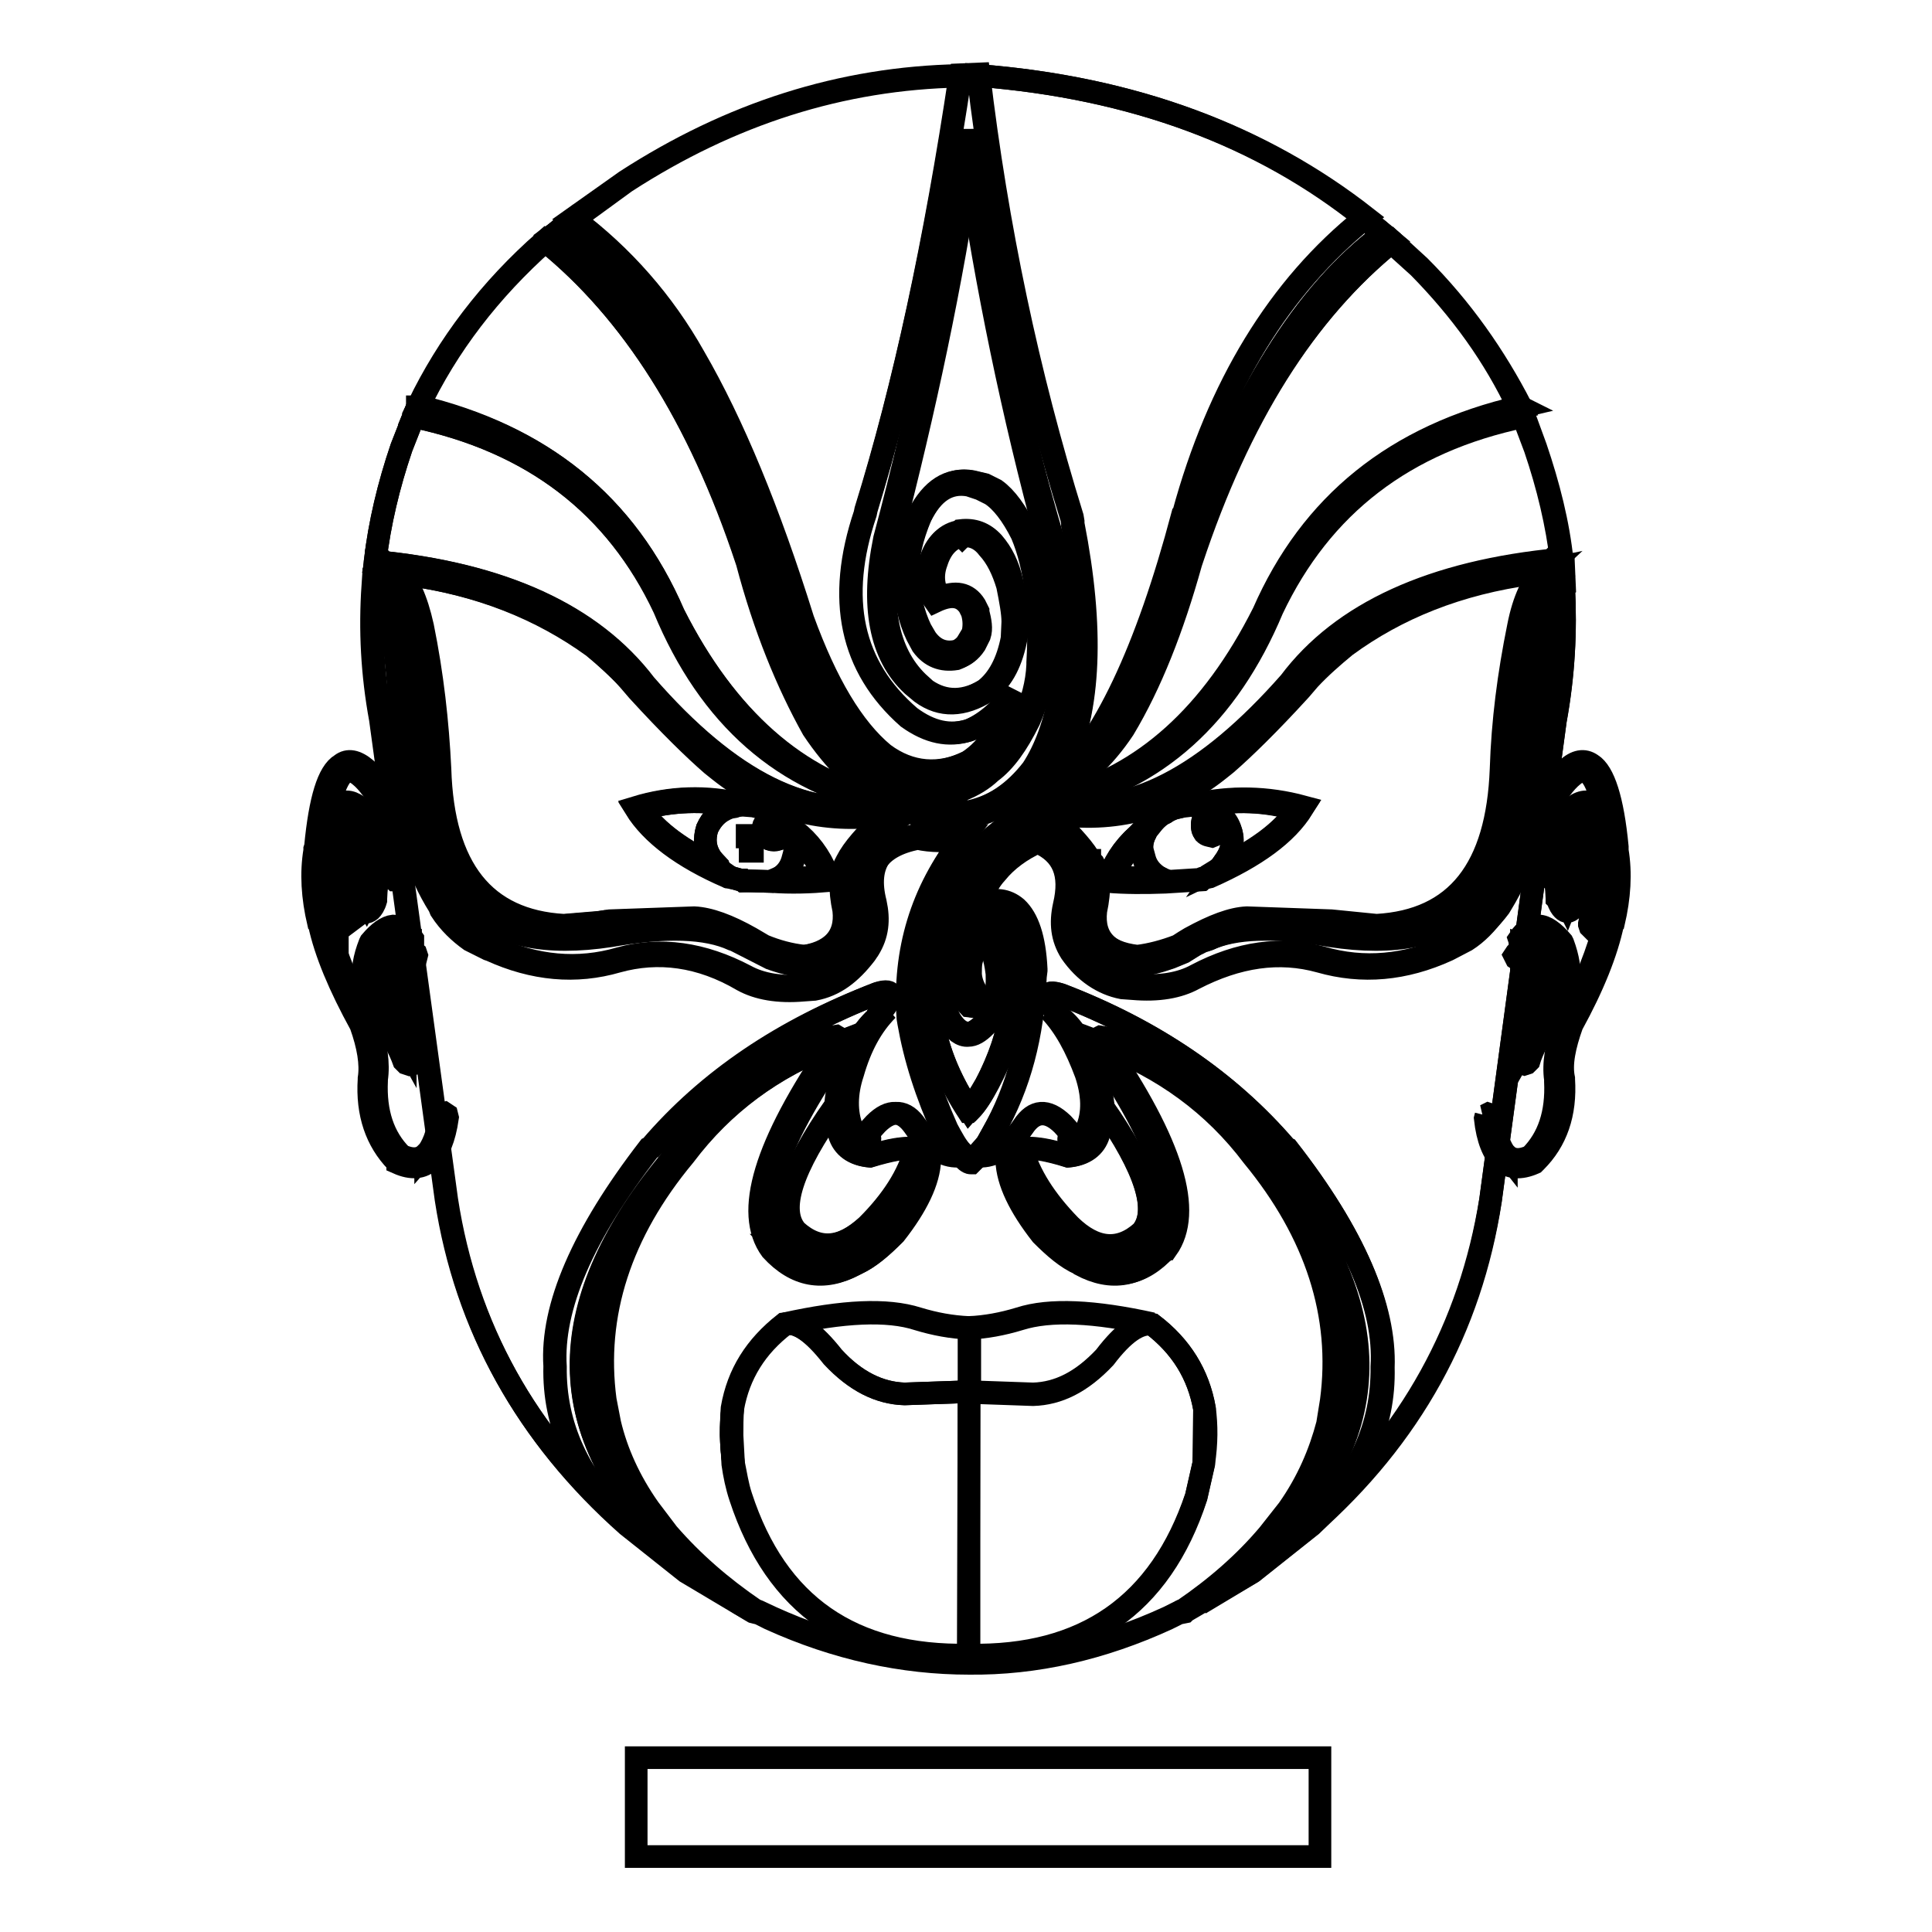 <?xml version="1.0" encoding="utf-8"?>
<!-- Svg Vector Icons : http://www.onlinewebfonts.com/icon -->
<!DOCTYPE svg PUBLIC "-//W3C//DTD SVG 1.1//EN" "http://www.w3.org/Graphics/SVG/1.1/DTD/svg11.dtd">
<svg version="1.1" xmlns="http://www.w3.org/2000/svg" xmlns:xlink="http://www.w3.org/1999/xlink" x="0px" y="0px" viewBox="0 0 256 256" enable-background="new 0 0 256 256" xml:space="preserve">
<g><g><path stroke-width="3" fill-opacity="0" stroke="#000000"  d="M51.4,107.4l0.4-0.1L52,107V107l-0.1-0.5c-1.3-2.2-2.4-3.8-3.4-4.6c-1.3-1.1-2.4-1.3-3.3-0.6c-1.7,1-2.8,4.6-3.4,10.9l-0.1,0.3v0.2c-0.5,3-0.3,6.2,0.5,9.6l0.1,0.1c0.8,3.8,2.7,8.3,5.5,13.4l0,0c1,2.8,1.4,5.2,1.1,7.1v0.1c-0.3,4.6,1,8.2,3.6,10.9l0.2,0.1v0.1c1.8,0.8,3.3,0.7,4.4-0.4c1-1,1.8-2.8,2.2-5.6l-0.1-0.4l0,0l-0.3-0.2l-0.4,0.1l-0.2,0.3c-0.3,2.4-1,4.1-1.9,5.1v-0.1c-0.8,0.8-1.9,0.8-3.2,0.2c-2.4-2.4-3.5-5.7-3.3-9.9V143c0.3-2,0-4.6-1.1-7.5l-0.1-0.1c-2.7-5.1-4.5-9.5-5.3-13.2l-0.1-0.2c-0.8-3.3-1-6.4-0.4-9.3l-0.1-0.2c0.6-5.9,1.6-9.3,2.9-10.2l0,0c0.6-0.3,1.3-0.1,2,0.5c1,0.8,2.1,2.3,3.3,4.4H51l0.3,0.2L51.4,107.4z"/><path stroke-width="3" fill-opacity="0" stroke="#000000"  d="M52.1,113.3l-0.1-0.1l-1.3-2.3c-0.8-1.5-1.6-2.6-2.3-3.3c-1.3-1.2-2.2-1.6-3.2-1.2l-0.1,0.1l-0.1,0.1l-0.1,0.1c-1.4,3.7-1.7,8.5-0.7,14.4v0.1l0.2,1.5l0.3,0.4v-0.1l0.3,0.1l0.4-0.3h-0.1l0.1-0.3v-0.1l-0.3-1.4V121l0.1-0.2l0.6-5.2c0.2-2.6,1-4.8,2.2-6.6l1.2,1.5c-0.6,0.2-1,0.7-1.4,1.4c-0.6,1-1,2.6-1.2,4.7v0.2c0.4,2,0.7,3.3,1.2,3.7l0,0c0.4,0.5,0.8,0.5,1.3,0.1c0.2-0.2,0.5-0.6,0.7-1.3v-0.1v-0.1c0.1-2.8,0.6-4.4,1.3-4.9l0.9,2.1l0.3,0.3h0.4l0.3-0.3v-0.4L52.1,113.3z M44.8,115.5L44.8,115.5l0,0.3c-0.1-3.2,0.3-5.9,1.2-8.3c0.4,0,0.9,0.2,1.4,0.7C45.9,110.2,45.1,112.6,44.8,115.5z M48.9,112.5c0.3-0.6,0.6-0.9,1-0.9l0.8,1.6c-1.1,0.6-1.7,2.6-1.9,5.9l-0.3,0.6c-0.3-0.5-0.6-1.4-0.8-2.9C48.1,114.8,48.4,113.4,48.9,112.5z"/><path stroke-width="3" fill-opacity="0" stroke="#000000"  d="M54.7,124.4L54.7,124.4c-0.8-1.2-1.6-1.7-2.6-1.7c-0.9,0.1-1.9,0.8-3,2.1l-0.1,0.2c-1.5,3.8-1.1,6.8,1,8.9c1.9,3.1,3,5.3,3.5,6.7l0.1,0.1l0.2,0.2l0.3,0.1l0.2-0.1h0.1l0.1-0.2l0,0c0.9-2.4,0.4-5.5-1.7-9.6c-0.1-2.2-0.1-3.7,0.3-4.4l0.3-0.3l1,0.7v-0.1c0.1,0.1,0.2,0.2,0.4,0.2l0,0l0.3-0.2l0.1-0.4l-0.1-0.3c-0.7-0.6-1.2-0.9-1.6-1c-0.6-0.1-1.1,0.2-1.4,0.8c-0.5,0.8-0.6,2.5-0.5,5.1v0.1v0.1c1.4,2.7,2.1,5.1,2.1,7l-3-5.4c-1.8-1.9-2.1-4.4-0.9-7.7l0,0c0.8-1,1.6-1.5,2.2-1.7c0.6,0,1.1,0.3,1.7,1.2l0.3,0.3l0.4-0.1v0.1l0.3-0.3v-0.1L54.7,124.4z"/><path stroke-width="3" fill-opacity="0" stroke="#000000"  d="M204.7,107.4l-0.4-0.1L204,107L204,107l0.1-0.5c1.3-2.2,2.4-3.8,3.5-4.6c1.2-1.1,2.3-1.3,3.3-0.6c1.6,1,2.8,4.6,3.4,10.9v0.3v0.2c0.5,3,0.3,6.2-0.5,9.6l-0.1,0.1c-0.8,3.8-2.6,8.3-5.4,13.4l0,0c-1,2.8-1.5,5.2-1.1,7.1v0.1c0.3,4.6-1,8.2-3.7,10.9l-0.1,0.1l-0.1,0.1c-1.8,0.8-3.3,0.7-4.4-0.3c-1-1-1.8-2.8-2.1-5.6l0.1-0.4h-0.1l0.4-0.2l0.3,0.1l0.3,0.3c0.3,2.4,1,4.1,1.8,5.1v-0.1c0.8,0.8,1.9,0.8,3.2,0.2c2.4-2.4,3.5-5.7,3.3-9.9V143c-0.3-2,0.1-4.6,1.2-7.5l0.1-0.1c2.7-5.1,4.4-9.5,5.3-13.2l0.1-0.2c0.8-3.3,0.9-6.4,0.4-9.3v-0.2c-0.6-5.9-1.5-9.3-2.9-10.2h0.1c-0.6-0.3-1.3-0.1-2,0.5c-1,0.8-2.1,2.3-3.3,4.4h0.1L204.7,107.4L204.7,107.4z"/><path stroke-width="3" fill-opacity="0" stroke="#000000"  d="M204,113.3l0.1-0.1l1.3-2.3c0.8-1.5,1.5-2.6,2.3-3.3c1.2-1.2,2.2-1.6,3.2-1.2l0.1,0.1l0.1,0.1l0.1,0.1c1.4,3.7,1.7,8.5,0.7,14.4v0.1l-0.3,1.5l-0.2,0.4v-0.1l-0.4,0.1l-0.3-0.3l0,0l-0.1-0.3v-0.1l0.3-1.4l0.1-0.1l-0.1-0.2l-0.5-5.2c-0.3-2.6-1-4.8-2.2-6.6l-1.2,1.5c0.6,0.2,1,0.7,1.4,1.4c0.5,1,0.9,2.6,1.2,4.7v0.2c-0.3,2-0.7,3.3-1.2,3.7l0,0c-0.5,0.5-0.9,0.5-1.3,0.1c-0.2-0.2-0.5-0.6-0.7-1.3l-0.1-0.1v-0.1c-0.1-2.8-0.6-4.4-1.3-4.9l-1,2.1l-0.3,0.3h-0.4l-0.4-0.3v-0.4L204,113.3z M211.2,115.5L211.2,115.5v0.3c0.1-3.2-0.2-5.9-1.1-8.3c-0.4,0-0.9,0.2-1.5,0.7C210.1,110.2,210.9,112.6,211.2,115.5z M207.2,112.5c-0.3-0.6-0.7-0.9-1-0.9l-0.8,1.6c1,0.6,1.7,2.6,1.9,5.9l0.3,0.6c0.2-0.5,0.5-1.4,0.8-2.9C208,114.8,207.7,113.4,207.2,112.5z"/><path stroke-width="3" fill-opacity="0" stroke="#000000"  d="M201.3,124.4L201.3,124.4c0.8-1.2,1.7-1.7,2.6-1.7s2,0.8,3.1,2.1l0.1,0.2c1.4,3.8,1.1,6.8-1.1,8.9c-1.9,3.1-3,5.3-3.4,6.7l-0.1,0.1l-0.2,0.2l-0.3,0.1l-0.3-0.1h0l-0.2-0.2l0,0c-0.8-2.4-0.3-5.5,1.7-9.6c0.1-2.2,0.1-3.7-0.3-4.4l-0.3-0.3l-1,0.7v-0.1c-0.1,0.1-0.2,0.2-0.3,0.2h-0.1l-0.3-0.2l-0.2-0.4l0.2-0.3c0.6-0.6,1.2-0.9,1.6-1c0.6-0.1,1,0.2,1.4,0.8c0.5,0.8,0.7,2.5,0.6,5.1v0.1l-0.1,0.1c-1.4,2.7-2.1,5.1-2.1,7l3.1-5.4c1.8-1.9,2.1-4.4,0.8-7.7l0,0c-0.8-1-1.5-1.5-2.2-1.7c-0.6,0-1.1,0.3-1.7,1.2l-0.3,0.3l-0.4-0.1v0.1l-0.2-0.3v-0.1L201.3,124.4z"/><path stroke-width="3" fill-opacity="0" stroke="#000000"  d="M188.1,35.3l-3.6-3.3c-11.5,9.3-20.3,23.3-26.6,42.3l-0.1,0.3c-2.4,8.6-5.3,16-8.9,22c-2.6,3.9-5.7,6.8-9.5,8.7l0.8,0.6l0.2-0.1l-0.1,0.1h0.1c11.3-2.9,20.4-11.2,27.3-24.6c6.2-14.4,17.5-23.5,33.9-27.3C198.1,47.2,193.7,40.9,188.1,35.3z"/><path stroke-width="3" fill-opacity="0" stroke="#000000"  d="M184.5,32l-1.2-1c-10.5,7.8-19,21.6-25.9,41.4l-0.1,0.8c-3.7,15.6-9.5,26-17.7,31.1l-0.1,0.1L139,105l-0.1,0.1v0.1l0,0l0,0l-0.3,0.3l-4.3,3.3l-0.1,0.1l-3,2.4c-0.8,0.8-1.8,1.7-2.8,3c-2.1,2.7-3.6,6-4.4,9.8l-0.3,1.7c-1.7,7.1-0.1,14.3,4.6,21.5h0.1c0.8-0.8,1.7-2.1,2.4-3.6c1.9-3.6,3-7,3.4-10.2v0.1c0.1-2,0.1-3.7,0-5.3c-0.3-2.1-0.8-3.7-1.7-5c-0.9-1.3-1.9-1.8-2.9-1.4l-0.6,0.4l-0.6,0.5c-0.8,1-1.4,2.6-1.9,4.9c-0.3,2.1,0.3,3.9,1.9,5.6l0,0l0.9,0.1c0.4-0.3,0.5-0.6,0.5-1l-0.1-0.2c-0.8-0.8-1.3-1.9-1.3-3c0-0.6,0-1.3,0.1-1.7l0.4-1.5c0.3-0.5,0.5-0.8,0.8-0.9l0.7-0.1c0.9,0.2,1.4,1.6,1.7,4c0.1,2.6-0.3,4.8-1.4,6.3l-0.4,0.4c-0.7,0.7-1.4,1.2-2.1,1.3c-0.9,0-1.7-0.6-2.5-1.8c-2.1-3.9-1.5-9.6,2-16.9l0.5-0.7c0.9-1.5,1.8-2.7,2.7-3.5c1.9-2.1,3.8-3.9,5.8-5.6l0.7-0.6c0-0.1,0.1-0.1,0.1-0.1h0.1h-0.1l1.2,1.1l0.1,0.2c3.4,3.1,5.1,6,5.3,8.9l-0.1,1.5l-0.2,1.1c-0.1,0.8-0.1,1.6,0,2.4c1.1,4.9,4.8,6.2,11.3,3.9l1.7-0.7l1.4-0.9c0.5-0.3,1-0.6,1.5-0.7h0.1l0.3-0.1c3.4-1.6,8.8-1.8,16.2-0.5c17.1,2.6,25.1-5.2,24.1-23.5c0.4-15.3,2.6-23.6,6.6-25.1l-0.1-0.5l-2.3,0.8h-0.1c-1.4,1.3-2.6,3.7-3.3,7.3c-1.3,6.4-2.1,12.6-2.3,18.9c-0.5,13.2-5.9,20.1-16.5,20.7l-6-0.6l-11.2-0.4c-2,0.1-4.4,1-7.5,2.7c-0.5,0.3-1,0.6-1.6,1c-1.8,0.7-3.7,1.2-5.4,1.4c-4.3-0.5-6.2-2.6-5.9-6.2c0.6-2.8,0.6-4.9-0.3-6.3l-0.1-0.1l0-0.1h-0.1c-0.8-1.6-2.5-3.5-4.9-5.8l-0.3-0.3l0,0l-1-0.7l0.6-0.4h0.1l0.1-0.2l0,0l0.2-0.1l0,0l0.7-0.6l0.1-0.1l-0.8-0.6c3.7-2,6.9-4.8,9.5-8.7c3.6-6,6.6-13.3,8.9-22l0.1-0.3C164.1,55.3,173,41.3,184.5,32z M138.1,107l-0.3,0.3l-6.9,6.5c-1.2,1.3-2.1,2.4-2.8,3.6l-0.4,0.8c-3.5,7.3-4.2,13.1-2,17.1c0.8,1.3,1.7,2,2.6,1.9c0.7,0,1.4-0.4,2.3-1.3v-0.1l0.3-0.4c1.3-1.6,1.7-3.7,1.4-6.4c-0.3-2.6-0.9-4-1.9-4.2l-0.8,0.1c-0.5,0.1-0.7,0.6-1,1.1l-0.5,1.5c-0.1,0.7-0.2,1.3-0.1,1.9c0.1,1.2,0.5,2.2,1.3,3.1c0.1,0.2,0,0.5-0.2,0.8c-0.1,0.1-0.3,0.1-0.6,0c-1.5-1.5-2.1-3.3-1.8-5.4l0,0c0.3-2.2,0.9-3.8,1.7-4.7l0.6-0.6l0.6-0.3c0.9-0.3,1.7,0.1,2.6,1.4c0.8,1.2,1.4,2.8,1.7,4.8c0.1,1.5,0.2,3.3,0.1,5.2l-0.1,0.1c-0.3,3-1.5,6.4-3.3,10c-0.8,1.4-1.5,2.5-2.2,3.3c-4.6-7-6.1-14-4.4-21l0.9-4.1l-0.1,0.1c0.9-2.8,2.1-5.2,3.7-7.3l2.8-3.1c1-1,2.1-1.8,3.1-2.6l4.6-3.5l0.3,0.1l0.4,0.4L138.1,107L138.1,107z M138.7,106.6h0.1H138.7L138.7,106.6z"/><path stroke-width="3" fill-opacity="0" stroke="#000000"  d="M137.8,107.3l0.3-0.3l0.1-0.1l1.4-1.1l-0.4-0.4l-0.3-0.1l-4.6,3.5c-1,0.7-2.1,1.6-3.1,2.6l-2.8,3.1c-1.5,2.1-2.8,4.5-3.7,7.3l0.1-0.1L124,126c-1.7,7-0.1,14,4.4,21c0.7-0.8,1.4-1.9,2.2-3.3c1.9-3.5,3-6.9,3.3-10l0.1-0.1c0.1-1.9,0.1-3.7-0.1-5.2c-0.2-2.1-0.8-3.7-1.7-4.8c-0.8-1.3-1.7-1.7-2.6-1.4l-0.6,0.3l-0.6,0.6c-0.8,0.9-1.4,2.5-1.7,4.7l0,0c-0.3,2.1,0.3,3.9,1.8,5.4c0.3,0.1,0.5,0.1,0.6,0c0.2-0.3,0.3-0.6,0.2-0.8c-0.8-0.9-1.2-1.9-1.3-3.1c-0.1-0.6,0-1.2,0.1-1.9l0.5-1.5c0.2-0.6,0.5-1,1-1.1l0.8-0.1c1,0.2,1.6,1.6,1.9,4.2c0.3,2.7-0.2,4.8-1.4,6.4l-0.3,0.4v0.1c-0.8,0.8-1.6,1.3-2.3,1.3c-1,0.1-1.9-0.6-2.6-1.9c-2.2-4-1.5-9.8,2-17.1l0.4-0.8c0.7-1.2,1.6-2.4,2.8-3.6L137.8,107.3z"/><path stroke-width="3" fill-opacity="0" stroke="#000000"  d="M183.3,31l-2.5-2.1c-11.4,9.1-19.4,22.3-24,39.2l-0.1,0.1c-4.8,18.1-10.5,30.1-17.2,36.2c8.2-5.1,14-15.5,17.7-31.1l0.1-0.8C164.3,52.6,172.9,38.8,183.3,31z"/><path stroke-width="3" fill-opacity="0" stroke="#000000"  d="M201.4,53.9L201.4,53.9c-16.5,3.8-27.7,12.9-34,27.3c-6.8,13.5-15.9,21.7-27.3,24.6h-0.1l0.1-0.1l-0.2,0.1l-0.1,0.1l-0.7,0.6l0,0l-0.2,0.1l0,0l-0.1,0.2h-0.1l-0.6,0.4l1,0.4c8.4,1.3,15.8-0.7,22.1-5.8l1-0.8c2.4-1.9,5.6-5.2,9.8-9.8l1.2-1.4c1.5-1.5,3-3,4.8-4.4c6.8-5,15-8.2,24.7-9.6l0.3-0.1l1.4-0.3l0.1-0.1v0.1l2.3-0.8l-0.1-0.5c-16.9,1.6-28.9,7.1-35.8,16.3c-11.1,12.6-21.4,18-31.3,16h-0.1h-0.5l0.7-0.3c13.1-3,22.7-11.6,28.6-25.6c6.4-13.6,17.5-22.1,33.3-25.5h0.1l-0.5-1.2L201.4,53.9z"/><path stroke-width="3" fill-opacity="0" stroke="#000000"  d="M203.5,59.3l-1.5-4.1h-0.1c-15.8,3.3-26.8,11.8-33.3,25.5c-5.9,14.1-15.4,22.7-28.6,25.6l-0.1,0.3c9.8,2,20.2-3.3,31.3-16c6.9-9.2,18.9-14.7,35.8-16.3C206.5,69.4,205.2,64.3,203.5,59.3z"/><path stroke-width="3" fill-opacity="0" stroke="#000000"  d="M204.7,75.6l-1.4,0.3l-0.3,0.1c-9.7,1.3-17.9,4.6-24.7,9.6c-1.7,1.4-3.3,2.8-4.8,4.4l-1.2,1.4c-4.2,4.6-7.5,7.8-9.8,9.8l-1,0.8c-6.4,5.1-13.8,7.1-22.1,5.8l-1-0.4l1,0.7v-0.1l0.1,0.1h-0.1l0,0l0.3,0.3c2.4,2.4,4.1,4.2,4.9,5.8h0.1l0.1,0.1l0.1,0.1c0.8,1.4,0.9,3.5,0.3,6.3c-0.4,3.6,1.6,5.7,5.9,6.2c1.7-0.2,3.6-0.7,5.4-1.4c0.6-0.4,1.1-0.7,1.6-1c3-1.7,5.5-2.6,7.5-2.7l11.2,0.4l6,0.6c10.5-0.6,16-7.5,16.5-20.7c0.3-6.2,1-12.5,2.3-18.9C202.1,79.4,203.2,77,204.7,75.6L204.7,75.6L204.7,75.6z M154.4,107.7c0.3-0.2,0.7-0.4,1.2-0.6l1.3-0.3l1.3-0.1c4.9-1.2,9.7-1,14.4,0.4c-2.1,3.4-6.2,6.4-12.3,9.1l-0.5,0.1h-0.1l-0.3,0.1l-0.2,0.2l-4.8,0.3c-2.7,0.1-5.3,0.1-7.7-0.1c0.8-2.4,2.1-4.4,3.9-6c0.6-0.6,1.3-1.2,2-1.7C153.3,108.4,153.8,107.9,154.4,107.7z"/><path stroke-width="3" fill-opacity="0" stroke="#000000"  d="M155.6,107.1c-0.5,0.1-0.8,0.3-1.2,0.6c-0.6,0.3-1.1,0.7-1.6,1.3l-0.8,1l-0.1,0.2c-0.5,0.9-0.7,1.8-0.6,2.7l0.3,1.1c0.3,1,1,1.8,2,2.4l0.9,0.4l4.8-0.3l0.2-0.2l0.3-0.1h0.1l1.3-0.8l0.4-0.3l0.9-1.3c0.8-1.3,1-2.6,0.5-3.9c-0.5-1.3-1.4-2.2-3-2.8l-0.8-0.2l-1-0.2l-1.3,0.1L155.6,107.1z M160.6,107.9c0.4,0,0.7,0.1,1,0.4c0.3,0.3,0.4,0.6,0.4,1s-0.1,0.7-0.4,1l-1,0.4c-0.4-0.1-0.7-0.1-1-0.4c-0.3-0.3-0.3-0.6-0.3-1s0.1-0.7,0.3-1C159.9,108.1,160.2,107.9,160.6,107.9z"/><path stroke-width="3" fill-opacity="0" stroke="#000000"  d="M161.6,108.4c-0.3-0.3-0.6-0.4-1-0.4c-0.4,0-0.7,0.1-1,0.4c-0.3,0.3-0.3,0.6-0.3,1c0,0.4,0.1,0.7,0.3,1c0.3,0.3,0.6,0.3,1,0.4l1-0.4c0.3-0.3,0.4-0.6,0.4-1C162,108.9,161.9,108.6,161.6,108.4z"/><path stroke-width="3" fill-opacity="0" stroke="#000000"  d="M159.2,106.8l0.8,0.2c1.5,0.6,2.5,1.4,3,2.8c0.5,1.3,0.4,2.6-0.5,4l-0.9,1.3c4.8-2.3,8.3-4.8,10.3-7.8C167.7,106.1,163.5,105.9,159.2,106.8z"/><path stroke-width="3" fill-opacity="0" stroke="#000000"  d="M158.2,106.6l1,0.2c4.4-0.9,8.6-0.7,12.7,0.4c-2,3-5.5,5.5-10.3,7.8l-0.4,0.3l-1.3,0.8l0.5-0.1c6-2.6,10.1-5.7,12.3-9.1C167.9,105.6,163.1,105.5,158.2,106.6z"/><path stroke-width="3" fill-opacity="0" stroke="#000000"  d="M151.1,110.9l0.8-0.8l0.1-0.2l0.8-1c-0.8,0.5-1.4,1-2,1.7c-1.9,1.7-3.2,3.7-3.9,6c2.4,0.2,5,0.3,7.7,0.1l-0.9-0.4c-2.1,0.1-4.2,0-6.2-0.1C148.2,114.2,149.4,112.4,151.1,110.9z"/><path stroke-width="3" fill-opacity="0" stroke="#000000"  d="M151.9,110.2l-0.8,0.8c-1.7,1.5-2.8,3.3-3.6,5.2c1.9,0.1,4,0.2,6.2,0.1c-1-0.6-1.7-1.4-2-2.4l-0.3-1.1C151.2,112,151.4,111,151.9,110.2z"/><path stroke-width="3" fill-opacity="0" stroke="#000000"  d="M207.3,77.6l-0.1-2.3c-4,1.4-6.2,9.8-6.6,25.1c1,18.3-7.1,26.1-24.1,23.5c-7.4-1.3-12.8-1.1-16.2,0.5l-0.3,0.1h-0.1c-0.6,0.2-1,0.5-1.5,0.7l-1.5,0.9l-1.7,0.7c-6.4,2.3-10.2,1-11.3-3.9c-0.1-0.8-0.1-1.6,0-2.4l0.2-1.1l0.1-1.5c-0.1-2.8-1.9-5.8-5.2-8.9l-0.1-0.2l-1.2-1.1h0.1h-0.1c0,0-0.1,0-0.1,0.1l-0.7,0.6c-2,1.7-3.9,3.5-5.8,5.6c-0.9,0.8-1.8,2-2.7,3.5l-0.5,0.7c-3.5,7.3-4.1,12.9-2,16.9c0.8,1.3,1.6,1.8,2.5,1.8c0.6-0.1,1.3-0.5,2.1-1.3l0.4-0.4c1.1-1.5,1.5-3.7,1.4-6.3c-0.3-2.4-0.8-3.8-1.7-4l-0.7,0.1c-0.3,0.1-0.6,0.4-0.8,0.9l-0.4,1.5c-0.1,0.5-0.1,1.1-0.1,1.7c0.1,1.2,0.6,2.2,1.3,3l0.1,0.2c0,0.4-0.1,0.7-0.5,1l-0.9-0.1l0,0c-1.5-1.7-2.1-3.5-1.9-5.6c0.4-2.3,1-3.9,1.9-4.9l0.6-0.5l0.6-0.4c1-0.4,2,0.1,2.9,1.4c0.9,1.3,1.5,2.9,1.7,5c0.1,1.5,0.1,3.3,0,5.2v-0.1c-0.3,3.2-1.5,6.6-3.4,10.2c-0.8,1.5-1.6,2.8-2.4,3.6l0,0h-0.1c-4.7-7.1-6.2-14.3-4.6-21.5l0.3-1.7c0.8-3.8,2.2-7.1,4.4-9.8c1-1.3,2-2.3,2.8-3.1l3-2.4l0.1-0.1l4.3-3.3l0.3-0.3l0,0l0,0l0.1-0.1l0.4-0.6l0.1-0.2l1.1-2.2c3.7-7.8,4.1-18.6,1.4-32.4v-0.3l-0.1-0.6c-5.9-19-10-38.5-12.4-58.7l-2.4,0.1c-3.3,21.9-7.5,41.2-12.5,57.6l-0.1,0.5c-3.8,11.3-1.9,20.3,5.9,27c2.7,2,5.3,2.6,8,1.7c2-0.8,4.1-2.4,6-5c-1.4,4.4-3.4,7.4-6,9.1l-0.2,0.1c-3.9,1.9-7.8,1.6-11.3-1c-4.1-3.4-7.6-9.3-10.7-17.8c-4.5-14.4-9.3-26-14.4-34.8c-4.1-7.3-9.5-13.4-16-18.3l-2,1.6c5.3,3.9,9.8,9,13.4,15.1l0.1,0.1c6.7,10.7,12.2,23.4,16.4,37.8l0.1,0.2c3.9,9.8,8.7,16.3,14.4,19.5c2.6,1,5.6,1.1,8.8,0.2c3.6-1.1,6.5-3.9,8.7-8.4l0.1-0.3c1-2.2,1.6-4.6,1.7-7.1v-0.3c0.3-7-0.3-12.7-2.1-17c-1.3-2.6-2.6-4.4-4.1-5.3l-1.4-0.7l-1.5-0.5c-2.6-0.4-4.8,1-6.4,4.1l-0.2,0.4c-1.2,2.9-1.7,5.3-1.7,7.2v0.3c0.1,2.9,0.7,5.4,1.7,7.5l0.7,1.2c1,1.4,2.3,2,3.9,1.7c0.8-0.2,1.4-0.8,1.9-1.5v-0.1l0.6-1c0.2-0.8,0.1-1.7-0.1-2.8l-0.4-0.8c-1-1.4-2.4-1.7-4.5-0.6c-1.2-1.7-1.4-3.6-0.6-5.5c0.7-2.1,1.9-3.3,3.7-3.6l0.1-0.1c1.7-0.2,3.1,0.3,4.3,1.6c1.2,1.4,2,3,2.5,5.2c0.6,2.1,0.8,3.8,0.8,5l-0.2,2.2c-0.6,3.3-1.8,5.7-3.7,7.1c-3.2,2-6.1,2.1-8.7,0.2l-1.2-1c-4.2-4.1-5.5-10.5-3.7-19.4c4.8-18,8.4-36,11-53.9l0.2,1.3c2.4,17.8,6,35.4,10.6,52.6l0.1,0.3c1.8,6.8,2.4,13.4,1.8,19.8c-0.7,4.3-1.9,7.8-3.8,10.5c-2.4,3.2-5.3,5.2-8.8,5.9l-5.7,0.3c-1-0.2-1.7-0.5-2.1-0.7l0,0l-0.7-0.4l0,0c-4.8,3.7-7.3,7.3-7.4,10.7l0.1,1.5l0.2,1.1l0.1,2.4c-1.2,4.9-4.9,6.2-11.3,3.9l-4.7-2.4l0,0l-0.3-0.1c-3.5-1.6-8.8-1.8-16.2-0.5c-17.1,2.6-25.1-5.2-24.1-23.5c-0.5-15.3-2.7-23.6-6.6-25.1l-0.1,2.3c2.3,1.3,3.7,10.2,3.9,26.7c0.4,5.9,2,11.3,4.9,15.8l0.2,0.5c1.2,1.7,2.5,3,3.9,4l2.4,1.2l0.3,0.1c5.7,2.6,11.3,3.1,16.8,1.5c5.4-1.5,11-0.7,16.7,2.3c2,1.1,4.7,1.6,8.1,1.3l1.4-0.1c2.6-0.5,4.8-2.1,6.8-4.7c1.2-1.9,1.4-3.9,0.9-6.2c-1.3-5.1,0.8-8,6-9.1c1.8,0.5,3.8,0.5,5.9,0.1h0.1h-0.1c-5.4,6.9-7.8,14.8-7.2,23.7l0.1,0.6c0.8,4.6,2.4,9.5,4.7,14.7c0.7,1.3,1.3,2.4,1.9,3c0.5,0.6,0.9,1,1.3,1h0.1l0.4-0.3l0.1-0.1l1.5-1.7l1-1.8c3.3-5.8,5.1-12.5,5.4-20.3l0.1-0.8v-0.2c-0.2-4.1-1.1-6.7-2.6-8.1c-1.3-1.1-2.8-1.3-4.9-0.6c0.6-1.7,1.4-3.3,2.6-4.6c1.3-1.7,3.2-3,5.4-4c3.4,1.4,4.6,4.2,3.5,8.4c-0.6,2.3-0.3,4.4,0.9,6.2c1.9,2.6,4.2,4.2,6.8,4.7l1.4,0.1c3.4,0.3,6.1-0.2,8.1-1.3c5.7-3,11.3-3.8,16.7-2.3c5.5,1.6,11.1,1.1,16.9-1.5l0.2-0.1l2.4-1.2c1.4-1,2.8-2.3,4-3.9l0.3-0.5c2.8-4.6,4.5-9.9,4.8-15.8C203.6,87.8,204.9,78.9,207.3,77.6z"/><path stroke-width="3" fill-opacity="0" stroke="#000000"  d="M192,125.8l-0.2,0.1c-5.7,2.6-11.3,3.1-16.9,1.5c-5.4-1.5-10.9-0.7-16.7,2.3c-2,1.1-4.7,1.6-8.1,1.3l-1.4-0.1c-2.6-0.5-5-2.1-6.8-4.7c-1.2-1.9-1.4-3.9-0.9-6.2c1-4.2-0.1-6.9-3.5-8.4c-2.2,1-4.1,2.4-5.4,4c-1.2,1.3-2,2.9-2.6,4.6c2.1-0.8,3.7-0.6,4.9,0.6c1.4,1.4,2.4,4,2.6,8.1v0.2l-0.1,0.8c-0.3,7.8-2.1,14.5-5.4,20.3l-1,1.8l-0.8,1.2c2.1,0.1,4-1.2,5.9-3.9c1.4-2.1,3.2-2.3,5.2-0.3l1,1.1v0.3l-0.1,0.2c-0.2,0.6,0,0.8,0.6,0.8h0.1l0.1-0.1c0.6-0.2,1.1-0.8,1.5-1.7c0.9-2.1,0.8-4.6-0.1-7.3c-1.3-3.5-2.8-6.3-4.8-8.4l1.5,1.1c-2.4-2.8-2.4-3.9,0-3.2c12.3,4.7,22.2,11.5,29.8,20.3l0.2,0.1c8.9,11.4,13,21.1,12.5,28.9c0.1,7.8-3,14.7-9.5,20.9c13.3-11.8,21.2-26.2,23.9-43l8.6-63.6c1.1-6,1.4-11.8,1.1-17.7c-2.4,1.3-3.7,10.2-3.9,26.7c-0.3,5.9-2,11.3-4.8,15.8l-0.3,0.5c-1.2,1.7-2.5,3-3.9,3.9L192,125.8z"/><path stroke-width="3" fill-opacity="0" stroke="#000000"  d="M170.6,152.2l-0.2-0.1c-7.6-8.9-17.6-15.6-29.8-20.3c-2.4-0.8-2.4,0.3,0,3.2c1,1,2.1,2.3,3.2,4.2c1.3,2.3,2,4.8,2.3,7.5c5.8,8.3,7.5,13.8,5.2,16.6c-3,2.7-6.2,2.4-9.5-0.8c-3.3-3.3-5.5-6.7-6.4-10.2c-0.8,0.1-1.3,0.4-1.7,0.9l0.9,0.8c0.1,2.6,1.6,5.6,4.3,8.9c1.6,1.7,3.1,2.8,4.8,3.7l0.1,0.1l0.1,0.1c3.7,1.9,7,1.3,9.8-1.8l0,0c3.2-4.6,0.4-13.3-8.3-26l-0.1-0.6l0.1-0.6l0.6-0.3l0.6,0.1c5.3,1.9,9.9,4.7,14,8.2c2.1,1.8,4,3.8,5.8,6.2l0.6,0.7h0.1c16.4,19,17.1,36.1,2.2,51.3l-0.2,0.2l-2.6,2.6c-1.5,1.4-4.1,3.3-7.5,5.7l7-4.2l7.8-6.2c6.5-6.2,9.7-13.1,9.5-20.9C183.6,173.3,179.5,163.6,170.6,152.2z M145.1,139.7v-0.1l0.2,0.5L145.1,139.7z"/><path stroke-width="3" fill-opacity="0" stroke="#000000"  d="M166.8,152.6l-0.6-0.7c-1.8-2.4-3.7-4.4-5.8-6.2c-4.1-3.5-8.7-6.3-14-8.2l-0.6-0.1l-0.6,0.3l-0.1,0.6l0.1,0.6c8.7,12.7,11.5,21.4,8.3,26l0,0l0,0c-2.8,3.1-6.2,3.7-9.8,1.8l-0.1-0.1h-0.1v0c-1.7-0.8-3.2-2-4.8-3.7c-2.7-3.3-4.1-6.3-4.3-8.9l-0.9-0.8l-0.1,0.6c0.1,2.8,1.7,6.1,4.6,9.8c1.7,1.7,3.3,3.1,5.1,3.9l0.1,0.1c4.1,2.2,7.8,1.5,11-2h0.1c3.5-4.8,0.8-13.9-8.3-27.2c8.1,3.1,14.8,7.9,20,14.8c8.4,10.2,11.9,21.1,10.4,32.4l-0.5,3.1c-1,3.8-2.6,7.6-5.2,11.3l-2.6,3.3c-3.2,3.8-7,7.1-11.4,10.1l-0.5,0.2h0.1l0.5-0.1l0.1-0.1l0.9-0.4l0.8-0.5c3.4-2.4,5.9-4.4,7.5-5.7l2.6-2.6l0.2-0.2C184,188.7,183.3,171.6,166.8,152.6L166.8,152.6L166.8,152.6z"/><path stroke-width="3" fill-opacity="0" stroke="#000000"  d="M128.4,18.8l-0.2-1.3c-2.6,18-6.2,36-11,53.9c-1.8,8.9-0.6,15.4,3.7,19.4l1.2,1c2.6,1.9,5.5,1.8,8.7-0.2c1.9-1.4,3.2-3.9,3.7-7.1l0.2-2.2c0-1.2-0.3-2.8-0.8-5c-0.5-2.1-1.3-3.8-2.5-5.2c-1.2-1.3-2.6-1.8-4.3-1.6l-0.1,0.1c-1.8,0.3-3,1.5-3.7,3.6c-0.7,2-0.6,3.8,0.6,5.5c2.1-1,3.5-0.8,4.5,0.6l0.4,0.8c0.3,1,0.3,1.9,0.1,2.8l-0.6,1v0.1c-0.5,0.7-1.2,1.3-1.9,1.5c-1.7,0.3-3-0.3-3.9-1.7l-0.7-1.2c-1-2.1-1.5-4.6-1.7-7.5V76c-0.1-1.9,0.5-4.3,1.7-7.2l0.2-0.4c1.6-3.2,3.7-4.6,6.4-4.1l1.5,0.5l1.4,0.7c1.4,0.9,2.8,2.7,4.1,5.3c1.8,4.3,2.5,10,2.1,17v0.3c-0.1,2.5-0.8,4.8-1.7,7.1l-0.1,0.3c-2.2,4.4-5.1,7.2-8.7,8.4c-3.3,0.9-6.2,0.8-8.8-0.2c-5.7-3.3-10.5-9.8-14.4-19.5l-0.1-0.2C99.5,69.4,93.9,56.7,87.2,46l-0.1-0.1c-3.7-6.2-8.1-11.2-13.4-15.1l-1.4,1.2V32C83.8,41.3,92.7,55.3,99,74.3l0.1,0.3c2.4,8.6,5.3,16,8.9,22c2.8,4.2,6.1,7.5,9.9,9.6h0.1l3.9-0.2c4.2-0.5,7.3-1.7,9.4-3.7c1.9-1.4,3.5-3.7,5-6.7l0.1-0.2c1-2.3,1.6-4.6,1.9-7.3v-0.3c0.3-7.1-0.6-12.9-2.3-17.3c-1.3-2.7-2.7-4.6-4.1-5.6l-1.4-0.7l-1.7-0.4c-2.8-0.5-5.1,1-6.8,4.4l-0.2,0.4v0.1c-1.2,2.9-1.7,5.3-1.7,7.3v0.3c0.1,3,0.8,5.6,1.7,7.7l0.7,1.3l0,0c1.1,1.5,2.6,2.1,4.5,1.8l0,0c0.8-0.2,1.6-0.8,2.2-1.7l0.6-1.2v0c0.3-0.9,0.1-1.9-0.2-3.1v-0.1l-0.4-0.8c-1-1.6-2.6-1.9-4.7-1c-0.9-1.5-1-3.1-0.4-4.7c0.6-1.9,1.7-3.1,3.3-3.5l0.1,0.1l0.1-0.1c1.4-0.3,2.7,0.2,3.7,1.4c1.1,1.3,1.9,3,2.6,5c0.4,2.1,0.7,3.7,0.7,4.8l-0.1,2.2c-0.6,3-1.8,5.3-3.6,6.8c-3,1.9-5.7,1.9-8.2,0.2l-1.1-1c-4.1-4-5.3-10.4-3.5-19.1v0.1c4.4-17,8-33.8,10.5-50.7c2.4,17.2,5.9,34,10.5,50.6v0.1l0.1,0.3c1.8,6.7,2.4,13.3,1.7,19.7c-0.6,4.2-2,7.7-3.7,10.3c-2.4,3.1-5.2,5-8.6,5.8l-4,0.3l-1.9-0.2c-1.4-0.3-2.7-0.8-4-1.3l0,0l0.6,0.3l-1.4,1.1h0.1l-0.1,0.1l0.1,0.1h0.1l-0.4,0.3c-2.4,2.4-4.1,4.2-4.9,5.8l0,0l-0.1,0.2c-0.8,1.4-1,3.5-0.3,6.3c0.3,3.6-1.7,5.7-5.8,6.2c-1.9-0.2-3.7-0.7-5.4-1.4l-1.7-1c-3-1.7-5.5-2.6-7.5-2.7l-11.2,0.4l-1.3,0.2l-4.8,0.4c-10.5-0.6-16-7.5-16.4-20.7c-0.3-6.2-1-12.5-2.3-18.9c-0.8-3.6-1.9-6-3.3-7.3h-0.1l-2.3-0.8l-0.1,0.5c3.9,1.4,6.1,9.8,6.6,25.1c-1,18.3,7,26.1,24.1,23.5c7.4-1.3,12.7-1.1,16.2,0.5l0.3,0.1l0,0l4.7,2.4c6.4,2.3,10.2,1,11.3-3.9l-0.1-2.4l-0.2-1.1l-0.1-1.5c0.1-3.4,2.6-7,7.4-10.7l0,0l0.7,0.4l0,0c0.3,0.2,1.1,0.5,2.1,0.7l5.7-0.3c3.4-0.8,6.4-2.8,8.8-5.9c1.9-2.7,3.1-6.2,3.8-10.5c0.6-6.4,0-13.1-1.8-19.8l-0.1-0.3C134.4,54.1,130.8,36.6,128.4,18.8z"/><path stroke-width="3" fill-opacity="0" stroke="#000000"  d="M129.6,10L129.6,10c2.4,20.2,6.5,39.7,12.4,58.7l0.1,0.6v0.3c2.7,13.8,2.3,24.7-1.4,32.4l-1.1,2.2l0.1,0.1c6.6-6,12.3-18.1,17.2-36.2l0.1-0.1c4.6-16.9,12.6-30,24-39.2C167.2,18,150.2,11.6,129.6,10z"/><path stroke-width="3" fill-opacity="0" stroke="#000000"  d="M99,74.5l-0.1-0.3c-6.3-19-15.2-33-26.7-42.3c-7.3,6.4-12.9,13.8-16.8,21.9C71.7,57.7,83,66.8,89.2,81.3c7.1,13.9,16.5,22.2,28.2,24.9l0.3,0.1h0.1l-0.1-0.1h-0.1c-3.8-2.1-7.1-5.4-9.9-9.6C104.3,90.5,101.3,83.2,99,74.5z"/><path stroke-width="3" fill-opacity="0" stroke="#000000"  d="M127.2,71.1L127.2,71.1h-0.1c-1.6,0.3-2.8,1.5-3.3,3.5c-0.7,1.7-0.6,3.3,0.4,4.7c2.1-0.9,3.7-0.6,4.7,1l0.4,0.8v0.1c0.3,1.1,0.5,2.1,0.2,3.1v0.1l-0.6,1.2c-0.6,0.9-1.4,1.4-2.2,1.7l0,0c-1.9,0.3-3.4-0.3-4.5-1.8l0,0l-0.7-1.3c-1-2.1-1.6-4.6-1.7-7.7V76c0-2,0.6-4.4,1.7-7.3v-0.1l0.2-0.4c1.8-3.4,4-4.8,6.9-4.4l1.7,0.4l1.4,0.7c1.4,1,2.9,2.9,4.1,5.6c1.8,4.4,2.6,10.2,2.3,17.3v0.3c-0.3,2.6-0.9,5-1.9,7.3l-0.1,0.2c-1.4,3-3.1,5.2-5,6.7c-2.1,2-5.2,3.2-9.4,3.7l-3.9,0.2l0.1,0.1l0.1,0.1l0.2,0.1c1.3,0.6,2.6,1,4,1.3l2,0.2l4-0.3c3.4-0.8,6.2-2.7,8.6-5.8c1.7-2.6,3-6.1,3.7-10.3c0.7-6.4,0.1-12.9-1.7-19.7l-0.1-0.3v-0.1c-4.5-16.6-8-33.5-10.5-50.6c-2.5,16.9-6.1,33.8-10.5,50.7v-0.1c-1.8,8.8-0.6,15.1,3.5,19.1l1.1,1c2.5,1.7,5.2,1.7,8.2-0.2c1.8-1.4,3-3.7,3.6-6.8l0.1-2.2c0-1.2-0.3-2.8-0.7-4.8c-0.6-2-1.4-3.7-2.6-5C129.9,71.3,128.6,70.8,127.2,71.1z"/><path stroke-width="3" fill-opacity="0" stroke="#000000"  d="M114.6,68.1l0.1-0.5c5.1-16.4,9.2-35.6,12.5-57.6c-15.7,0.3-30.4,5-44.3,14l-7.2,5.1c6.4,4.9,11.8,11,16,18.3c5.1,8.8,10,20.3,14.4,34.8c3.1,8.5,6.6,14.4,10.7,17.8c3.6,2.6,7.4,2.9,11.3,1l0.2-0.1c2.6-1.7,4.6-4.7,6-9.1c-2,2.6-4,4.2-6,5c-2.6,0.8-5.2,0.3-8-1.7C112.7,88.4,110.8,79.4,114.6,68.1z"/><path stroke-width="3" fill-opacity="0" stroke="#000000"  d="M54.8,55.2L54.8,55.2l-1.6,4.1c-1.7,5-2.9,10-3.5,15.1c16.8,1.6,28.7,7.1,35.7,16.3c11.3,13,22,18.3,32.1,15.8c-13.6-2.8-23.5-11.4-29.5-25.9C81.6,67,70.6,58.5,54.8,55.2z"/><path stroke-width="3" fill-opacity="0" stroke="#000000"  d="M54.8,55.2L54.8,55.2C70.6,58.5,81.6,67,88.1,80.6c6,14.4,15.8,23,29.5,25.9c-10.1,2.5-20.8-2.8-32.1-15.8c-7-9.2-18.9-14.7-35.7-16.3l-0.1,0.5l2.3,0.8v-0.1l0.1,0.1l1.7,0.4c9.7,1.3,17.9,4.6,24.8,9.6c1.7,1.4,3.3,2.8,4.7,4.4l1.2,1.4c4.2,4.6,7.5,7.8,9.8,9.8l1,0.8c6.4,5.1,13.8,7.1,22.1,5.9l1.4-1.1l-0.6-0.3l0,0l-0.2-0.1h-0.1v-0.1h-0.1l-0.3-0.1c-11.8-2.7-21.2-11-28.2-24.9C83,66.8,71.7,57.7,55.4,53.9h-0.1V54L54.8,55.2z"/><path stroke-width="3" fill-opacity="0" stroke="#000000"  d="M53.8,76.1l-1.7-0.4v0.1c1.4,1.3,2.5,3.7,3.3,7.3c1.3,6.4,2,12.6,2.3,18.9c0.5,13.2,5.9,20.1,16.4,20.7l4.8-0.4l1.3-0.2l11.2-0.4c2,0.1,4.4,1,7.5,2.7l1.7,1c1.7,0.7,3.5,1.2,5.4,1.4c4.1-0.5,6.2-2.6,5.8-6.2c-0.6-2.8-0.5-4.9,0.3-6.3l0.1-0.2l0,0c0.8-1.6,2.5-3.5,4.9-5.8l0.3-0.3l-0.1-0.1l-0.1,0.1h0.1l0.1-0.1l0.1-0.1h-0.1c-8.4,1.2-15.7-0.8-22.1-5.9l-1-0.8c-2.4-1.9-5.6-5.2-9.8-9.8L83.3,90c-1.5-1.5-3.1-3-4.7-4.4C71.7,80.6,63.5,77.4,53.8,76.1z M99.8,106.8l1.3,0.3l1.2,0.6l1.6,1.3l0.1,0.1l1.9,1.6c1.9,1.7,3.2,3.7,3.9,6c-2.4,0.2-5,0.3-7.6,0.1l-3.7-0.1l-0.1-0.1h-0.1h-0.2l-1.1-0.3H97l-0.4-0.1h-0.2c-6-2.6-10.1-5.7-12.2-9.1c4.6-1.5,9.4-1.6,14.3-0.4L99.8,106.8z"/><path stroke-width="3" fill-opacity="0" stroke="#000000"  d="M93.7,109.8c-0.4,1.3-0.4,2.6,0.6,4l1,1.4l0.2,0.3l1,0.7l0.4,0.1H97l1.1,0.3h0.3l0.1,0.1l3.7,0.1l0.9-0.4c1-0.6,1.6-1.4,1.9-2.4l0.3-1.1c0-0.9-0.1-1.7-0.6-2.6l-0.1-0.3l-0.7-1l-0.1-0.1l-1.6-1.3l-1.2-0.6l-1.3-0.4l-1.3-0.1l-1,0.2l-0.3,0.1l-0.6,0.1C95.2,107.6,94.3,108.5,93.7,109.8z M101.6,108.9c0.3-0.3,0.6-0.4,1-0.4h0.2c0.3,0.1,0.6,0.2,0.8,0.4l0.3,0.5l0.1,0.5c0,0.4-0.1,0.7-0.4,1c-0.3,0.3-0.6,0.4-1,0.4c-0.4,0-0.7-0.1-1-0.4c-0.3-0.3-0.4-0.6-0.4-1C101.1,109.5,101.3,109.2,101.6,108.9z"/><path stroke-width="3" fill-opacity="0" stroke="#000000"  d="M102.5,108.5c-0.4,0-0.7,0.1-1,0.4c-0.3,0.3-0.4,0.6-0.4,1s0.1,0.7,0.4,1c0.3,0.3,0.6,0.4,1,0.4c0.4,0,0.7-0.1,1-0.4c0.3-0.3,0.4-0.6,0.4-1l-0.1-0.5l-0.3-0.5c-0.2-0.2-0.5-0.3-0.8-0.4H102.5z"/><path stroke-width="3" fill-opacity="0" stroke="#000000"  d="M94.3,113.8c-0.9-1.3-1-2.6-0.6-4c0.6-1.3,1.4-2.2,3-2.8l0.6-0.1l0.3-0.1c-4.4-0.9-8.6-0.7-12.6,0.4c1.9,3,5.5,5.5,10.5,7.9L94.3,113.8z"/><path stroke-width="3" fill-opacity="0" stroke="#000000"  d="M97.5,106.8l1-0.2c-4.9-1.2-9.7-1-14.3,0.4c2.1,3.4,6.1,6.4,12.2,9.1h0.2l-1-0.7l-0.2-0.3c-5-2.4-8.5-4.9-10.5-7.9C89,106.1,93.2,105.9,97.5,106.8z"/><path stroke-width="3" fill-opacity="0" stroke="#000000"  d="M109.9,116.6c-0.8-2.4-2.1-4.4-3.9-6L104,109l0.8,1l0.1,0.3l0.8,0.6c1.6,1.5,2.8,3.3,3.6,5.3c-1.9,0.1-4,0.2-6.1,0.1l-0.9,0.4C104.9,116.9,107.4,116.8,109.9,116.6z"/><path stroke-width="3" fill-opacity="0" stroke="#000000"  d="M109.2,116.2c-0.8-2-2-3.7-3.6-5.2l-0.8-0.6c0.4,0.8,0.6,1.7,0.6,2.6l-0.3,1.1c-0.3,1-1,1.8-1.9,2.4C105.2,116.4,107.3,116.3,109.2,116.2z"/><path stroke-width="3" fill-opacity="0" stroke="#000000"  d="M81.8,127.4c-5.5,1.6-11.1,1.1-16.8-1.5l-0.3-0.1l-2.4-1.2c-1.4-1-2.8-2.3-3.9-4l-0.2-0.5c-2.9-4.6-4.5-9.9-4.9-15.8c-0.2-16.5-1.5-25.5-3.9-26.7c-0.4,5.9-0.1,11.7,1,17.7l8.7,63.6c2.6,16.9,10.6,31.2,23.9,43c-6.5-6.2-9.7-13.1-9.5-20.9c-0.5-7.8,3.7-17.5,12.5-28.9l0.2-0.1c7.6-8.9,17.6-15.6,29.9-20.3c2.4-0.8,2.4,0.3-0.1,3.2l1.5-1.1c-2.1,2.1-3.6,4.9-4.8,8.4c-1,2.8-1,5.2-0.1,7.3c0.5,0.9,1,1.5,1.5,1.7l0.1,0.1h0.1c0.6,0,0.8-0.2,0.6-0.8l-0.1-0.2l0.1-0.3l1-1.1c2-2,3.7-1.8,5.2,0.3c1.9,2.8,3.9,4.1,5.9,4c-0.6-0.6-1.2-1.7-1.9-3c-2.4-5.3-3.9-10.1-4.7-14.7l-0.1-0.6c-0.6-8.9,1.8-16.8,7.2-23.7l0,0c-2.1,0.3-4.1,0.3-5.9-0.1c-5.2,1-7.3,4-6,9.1c0.6,2.3,0.3,4.4-0.9,6.2c-2,2.6-4.1,4.2-6.8,4.7l-1.4,0.1c-3.4,0.3-6.1-0.2-8.1-1.3C92.8,126.6,87.2,125.9,81.8,127.4z"/><path stroke-width="3" fill-opacity="0" stroke="#000000"  d="M86.3,152.1l-0.2,0.1c-8.9,11.4-13,21.1-12.5,28.9c-0.1,7.8,3.1,14.7,9.5,20.9l7.8,6.2l7.1,4.2c-3.5-2.4-6-4.4-7.5-5.7l-2.8-2.8l-0.1-0.1c-14.9-15.2-14.1-32.3,2.3-51.3l0,0l0.6-0.7c1.7-2.4,3.7-4.4,5.8-6.2c4-3.5,8.6-6.3,13.9-8.2l0.6-0.1l0.5,0.3l0.2,0.6l-0.1,0.6c-8.8,12.7-11.5,21.4-8.4,26h0.1c2.8,3.1,6,3.7,9.8,1.8l0.1-0.1h0.1l0.1-0.1c1.5-0.8,3.1-2,4.7-3.7c2.7-3.3,4.1-6.3,4.4-8.9l0.8-0.8c-0.3-0.5-0.8-0.8-1.6-0.9c-0.9,3.5-3,6.8-6.4,10.2c-3.5,3.2-6.6,3.5-9.6,0.8c-2.4-2.8-0.6-8.3,5.3-16.6c0.2-2.6,0.9-5.2,2.2-7.5c1.1-1.9,2.1-3.3,3.2-4.2c2.4-2.8,2.4-3.9,0.1-3.2C103.8,136.5,93.9,143.2,86.3,152.1z M111.6,139.6l-0.1,0.1l-0.1,0.3L111.6,139.6z"/><path stroke-width="3" fill-opacity="0" stroke="#000000"  d="M111.6,139.7l0.1-0.1l-0.2,0.5L111.6,139.7z"/><path stroke-width="3" fill-opacity="0" stroke="#000000"  d="M90.5,151.9l-0.6,0.7l0,0c-16.4,19-17.1,36.1-2.3,51.3l0.1,0.1l2.8,2.8c1.5,1.4,4,3.3,7.5,5.7l1.7,1l0.4,0.1h0.2l-0.5-0.2c-4.4-3-8.2-6.3-11.5-10.1l-2.5-3.3c-2.6-3.7-4.3-7.5-5.2-11.3l-0.6-3.1c-1.5-11.3,2-22.2,10.5-32.4c5.2-6.8,11.8-11.8,19.9-14.8c-9.1,13.3-11.8,22.3-8.2,27.2c3.2,3.5,6.9,4.2,11,2l0.2-0.1c1.7-0.8,3.3-2.1,5-3.9c3-3.7,4.5-7,4.6-9.8l-0.2-0.6l-0.8,0.8c-0.2,2.6-1.7,5.6-4.4,8.9c-1.6,1.7-3.2,2.8-4.7,3.7l-0.1,0.1h-0.1l-0.1,0.1c-3.7,1.9-6.9,1.3-9.8-1.8H103c-3.2-4.6-0.4-13.3,8.4-26l0.1-0.6l-0.2-0.6l-0.5-0.3l-0.6,0.1c-5.3,1.9-9.9,4.7-13.9,8.2C94.2,147.5,92.2,149.5,90.5,151.9z"/><path stroke-width="3" fill-opacity="0" stroke="#000000"  d="M139.5,104.2l-0.1,0.2L139.5,104.2L139.5,104.2z"/><path stroke-width="3" fill-opacity="0" stroke="#000000"  d="M139.9,106.6h0.1l0.1-0.3l-0.7,0.3H139.9z"/><path stroke-width="3" fill-opacity="0" stroke="#000000"  d="M139.2,107.9L139.2,107.9L139.2,107.9L139.2,107.9z"/><path stroke-width="3" fill-opacity="0" stroke="#000000"  d="M117.6,133.8l-1.5,1.1c-1,1-2.1,2.3-3.2,4.2c-1.3,2.3-2,4.8-2.2,7.5c0,1.2,0.1,2.4,0.6,3.7c0.5,1.7,1.9,2.7,4,2.9c2.7-0.8,4.7-1.2,6.1-1c0.8,0.1,1.3,0.4,1.6,0.9l0.2,0.6c-0.1,2.8-1.7,6.1-4.6,9.8c-1.7,1.7-3.3,3.1-5,3.9l-0.2,0.1c-4.1,2.2-7.8,1.5-11-2c-3.6-4.8-0.8-13.9,8.2-27.2c-8.1,3.1-14.7,7.9-19.9,14.8c-8.5,10.2-12,21.1-10.5,32.4l0.6,3.1c0.9,3.8,2.6,7.6,5.2,11.3l2.5,3.3c3.3,3.8,7.1,7.1,11.5,10.1l0.5,0.2l1.7,0.8c8.8,4,17.6,5.9,26.3,5.9c8.8,0.1,17.6-1.9,26.3-5.9l1.6-0.8h0.1l0.5-0.2c4.4-3,8.2-6.3,11.4-10.1l2.6-3.3c2.6-3.7,4.2-7.5,5.2-11.3l0.5-3.1c1.5-11.3-2-22.2-10.4-32.4c-5.2-6.8-11.9-11.8-20-14.8c9.1,13.3,11.8,22.3,8.3,27.2h-0.1c-3.2,3.5-6.8,4.2-11,2l-0.1-0.1c-1.7-0.8-3.4-2.1-5.1-3.9c-3-3.7-4.5-7-4.6-9.8l0.1-0.6c0.3-0.5,0.9-0.8,1.7-0.9c1.4-0.2,3.5,0.1,6.1,1c2.1-0.2,3.5-1.2,4-2.9c0.4-1.3,0.6-2.5,0.6-3.7c-0.3-2.6-1-5.2-2.3-7.5c-1.1-1.9-2.1-3.3-3.2-4.2l-1.5-1.1c2.1,2.1,3.6,4.9,4.8,8.4c0.8,2.8,1,5.2,0.1,7.3c-0.4,0.9-1,1.5-1.5,1.7l-0.1,0.1h-0.2c-0.6,0-0.8-0.2-0.6-0.8l0.1-0.2v-0.3l-1-1.1c-2.1-2-3.8-1.8-5.2,0.3c-1.9,2.8-3.9,4.1-5.9,3.9l-0.6,0.6l-0.1,0.1l-0.3,0.3h-0.1c-0.3,0-0.8-0.4-1.3-1c-2.1,0.1-4.1-1.2-5.9-3.9c-1.4-2.1-3.2-2.3-5.2-0.3l-1,1.1l-0.1,0.3l0.1,0.2c0.2,0.6,0,0.8-0.6,0.8h-0.1l-0.1-0.1c-0.6-0.2-1-0.8-1.5-1.7c-0.8-2.1-0.8-4.6,0.1-7.3C114,138.7,115.5,135.9,117.6,133.8z M159.6,186.6c0.3,2.3,0.3,4.6-0.1,7.3l-1,4.4c-4.8,14.3-14.8,21.3-30.1,21c-15.5,0.3-25.5-6.6-30.2-21c-0.5-1.5-0.7-3-1-4.4c-0.4-2.7-0.4-5.1-0.1-7.3c0.8-4.5,3.1-8.2,6.9-11.1l0,0c7.7-1.7,13.6-2,17.6-0.7c2.3,0.7,4.5,1.1,6.8,1.2c2.2-0.1,4.4-0.5,6.7-1.2c4.1-1.3,10-1,17.6,0.7l0,0C156.5,178.4,158.8,182.1,159.6,186.6z"/><path stroke-width="3" fill-opacity="0" stroke="#000000"  d="M152.7,175.5L152.7,175.5c-1.7-0.3-3.8,1.1-6.3,4.4c-3.1,3.3-6.2,4.8-9.5,4.9l-8.5-0.3v34.9c15.3,0.3,25.4-6.6,30.1-21l1-4.4l0.1-7.3C158.8,182.1,156.5,178.4,152.7,175.5z"/><path stroke-width="3" fill-opacity="0" stroke="#000000"  d="M136.9,184.7c3.4-0.1,6.5-1.7,9.5-4.9c2.5-3.3,4.6-4.7,6.3-4.4c-7.7-1.7-13.6-2-17.6-0.7c-2.3,0.7-4.5,1.1-6.7,1.2v8.5L136.9,184.7z"/><path stroke-width="3" fill-opacity="0" stroke="#000000"  d="M128.4,175.9c-2.3-0.1-4.5-0.5-6.8-1.2c-4.1-1.3-9.9-1-17.6,0.7c1.7-0.3,3.8,1.1,6.4,4.4c3,3.3,6.2,4.8,9.5,4.9l8.6-0.3V175.9z"/><path stroke-width="3" fill-opacity="0" stroke="#000000"  d="M128.4,184.4l-8.6,0.3c-3.3-0.1-6.5-1.7-9.5-4.9c-2.6-3.3-4.6-4.7-6.4-4.4l0,0c-3.8,3-6.1,6.6-6.9,11.2c-0.1,1.3-0.1,2.4-0.1,3.7l0.2,3.7c0.2,1.4,0.5,2.9,1,4.4c4.7,14.3,14.7,21.3,30.2,21L128.4,184.4L128.4,184.4z"/><path stroke-width="3" fill-opacity="0" stroke="#000000"  d="M97.1,186.6c-0.3,2.3-0.3,4.6,0.1,7.3l-0.2-3.7C97,189,97,187.8,97.1,186.6z"/><path stroke-width="3" fill-opacity="0" stroke="#000000"  d="M111.2,150.3c-0.4-1.3-0.6-2.5-0.6-3.7c-5.8,8.3-7.6,13.8-5.3,16.6c3,2.7,6.1,2.4,9.6-0.8c3.3-3.3,5.5-6.7,6.4-10.2c-1.4-0.2-3.4,0.1-6.1,1C113.1,153,111.7,152,111.2,150.3z"/><path stroke-width="3" fill-opacity="0" stroke="#000000"  d="M146.1,146.6c0,1.2-0.2,2.4-0.6,3.7c-0.5,1.7-1.9,2.7-4,2.9c-2.6-0.8-4.7-1.2-6.1-1c1,3.5,3.1,6.8,6.4,10.2c3.3,3.2,6.5,3.5,9.5,0.8C153.6,160.4,151.9,154.9,146.1,146.6z"/><path stroke-width="3" fill-opacity="0" stroke="#000000"  d="M143.8,166.6l-0.1-0.1v0.1H143.8z"/><path stroke-width="3" fill-opacity="0" stroke="#000000"  d="M180.8,28.9C167.2,18,150.2,11.6,129.6,10l0,0l-2.4,0.1c-15.7,0.3-30.4,5-44.3,14l-10.7,7.8v0.1c-7.3,6.5-12.9,13.8-16.8,22h-0.1V54l-2.1,5.3c-1.7,5-2.9,10-3.5,15.1l-0.2,3.3c-0.4,5.9-0.1,11.7,1,17.7l8.7,63.6c2.6,16.9,10.6,31.3,23.9,43.1l7.8,6.2l8.9,5.3l0.4,0.1h0.2l1.6,0.8c8.8,4,17.7,5.9,26.4,5.9c8.8,0.1,17.6-1.9,26.3-5.9l1.6-0.8h0.2l0.5-0.1l0.1-0.1l8.7-5.1l7.8-6.2c13.4-11.8,21.3-26.2,23.9-43.1l8.6-63.6c1.1-6,1.4-11.8,1.1-17.7l-0.3-3.3c-0.6-5.1-1.8-10.1-3.5-15.1l-2-5.3l-0.1-0.1h-0.1c-3.2-6.8-7.6-12.9-13.2-18.6L180.8,28.9"/><path stroke-width="3" fill-opacity="0" stroke="#000000"  d="M99.7,110.9h0.4v-0.2H99v0.2h0.4v1.9h0.3L99.7,110.9L99.7,110.9z"/><path stroke-width="3" fill-opacity="0" stroke="#000000"  d="M84.3,232.9V246h90.6v-13.1H84.3z"/></g></g>
</svg>